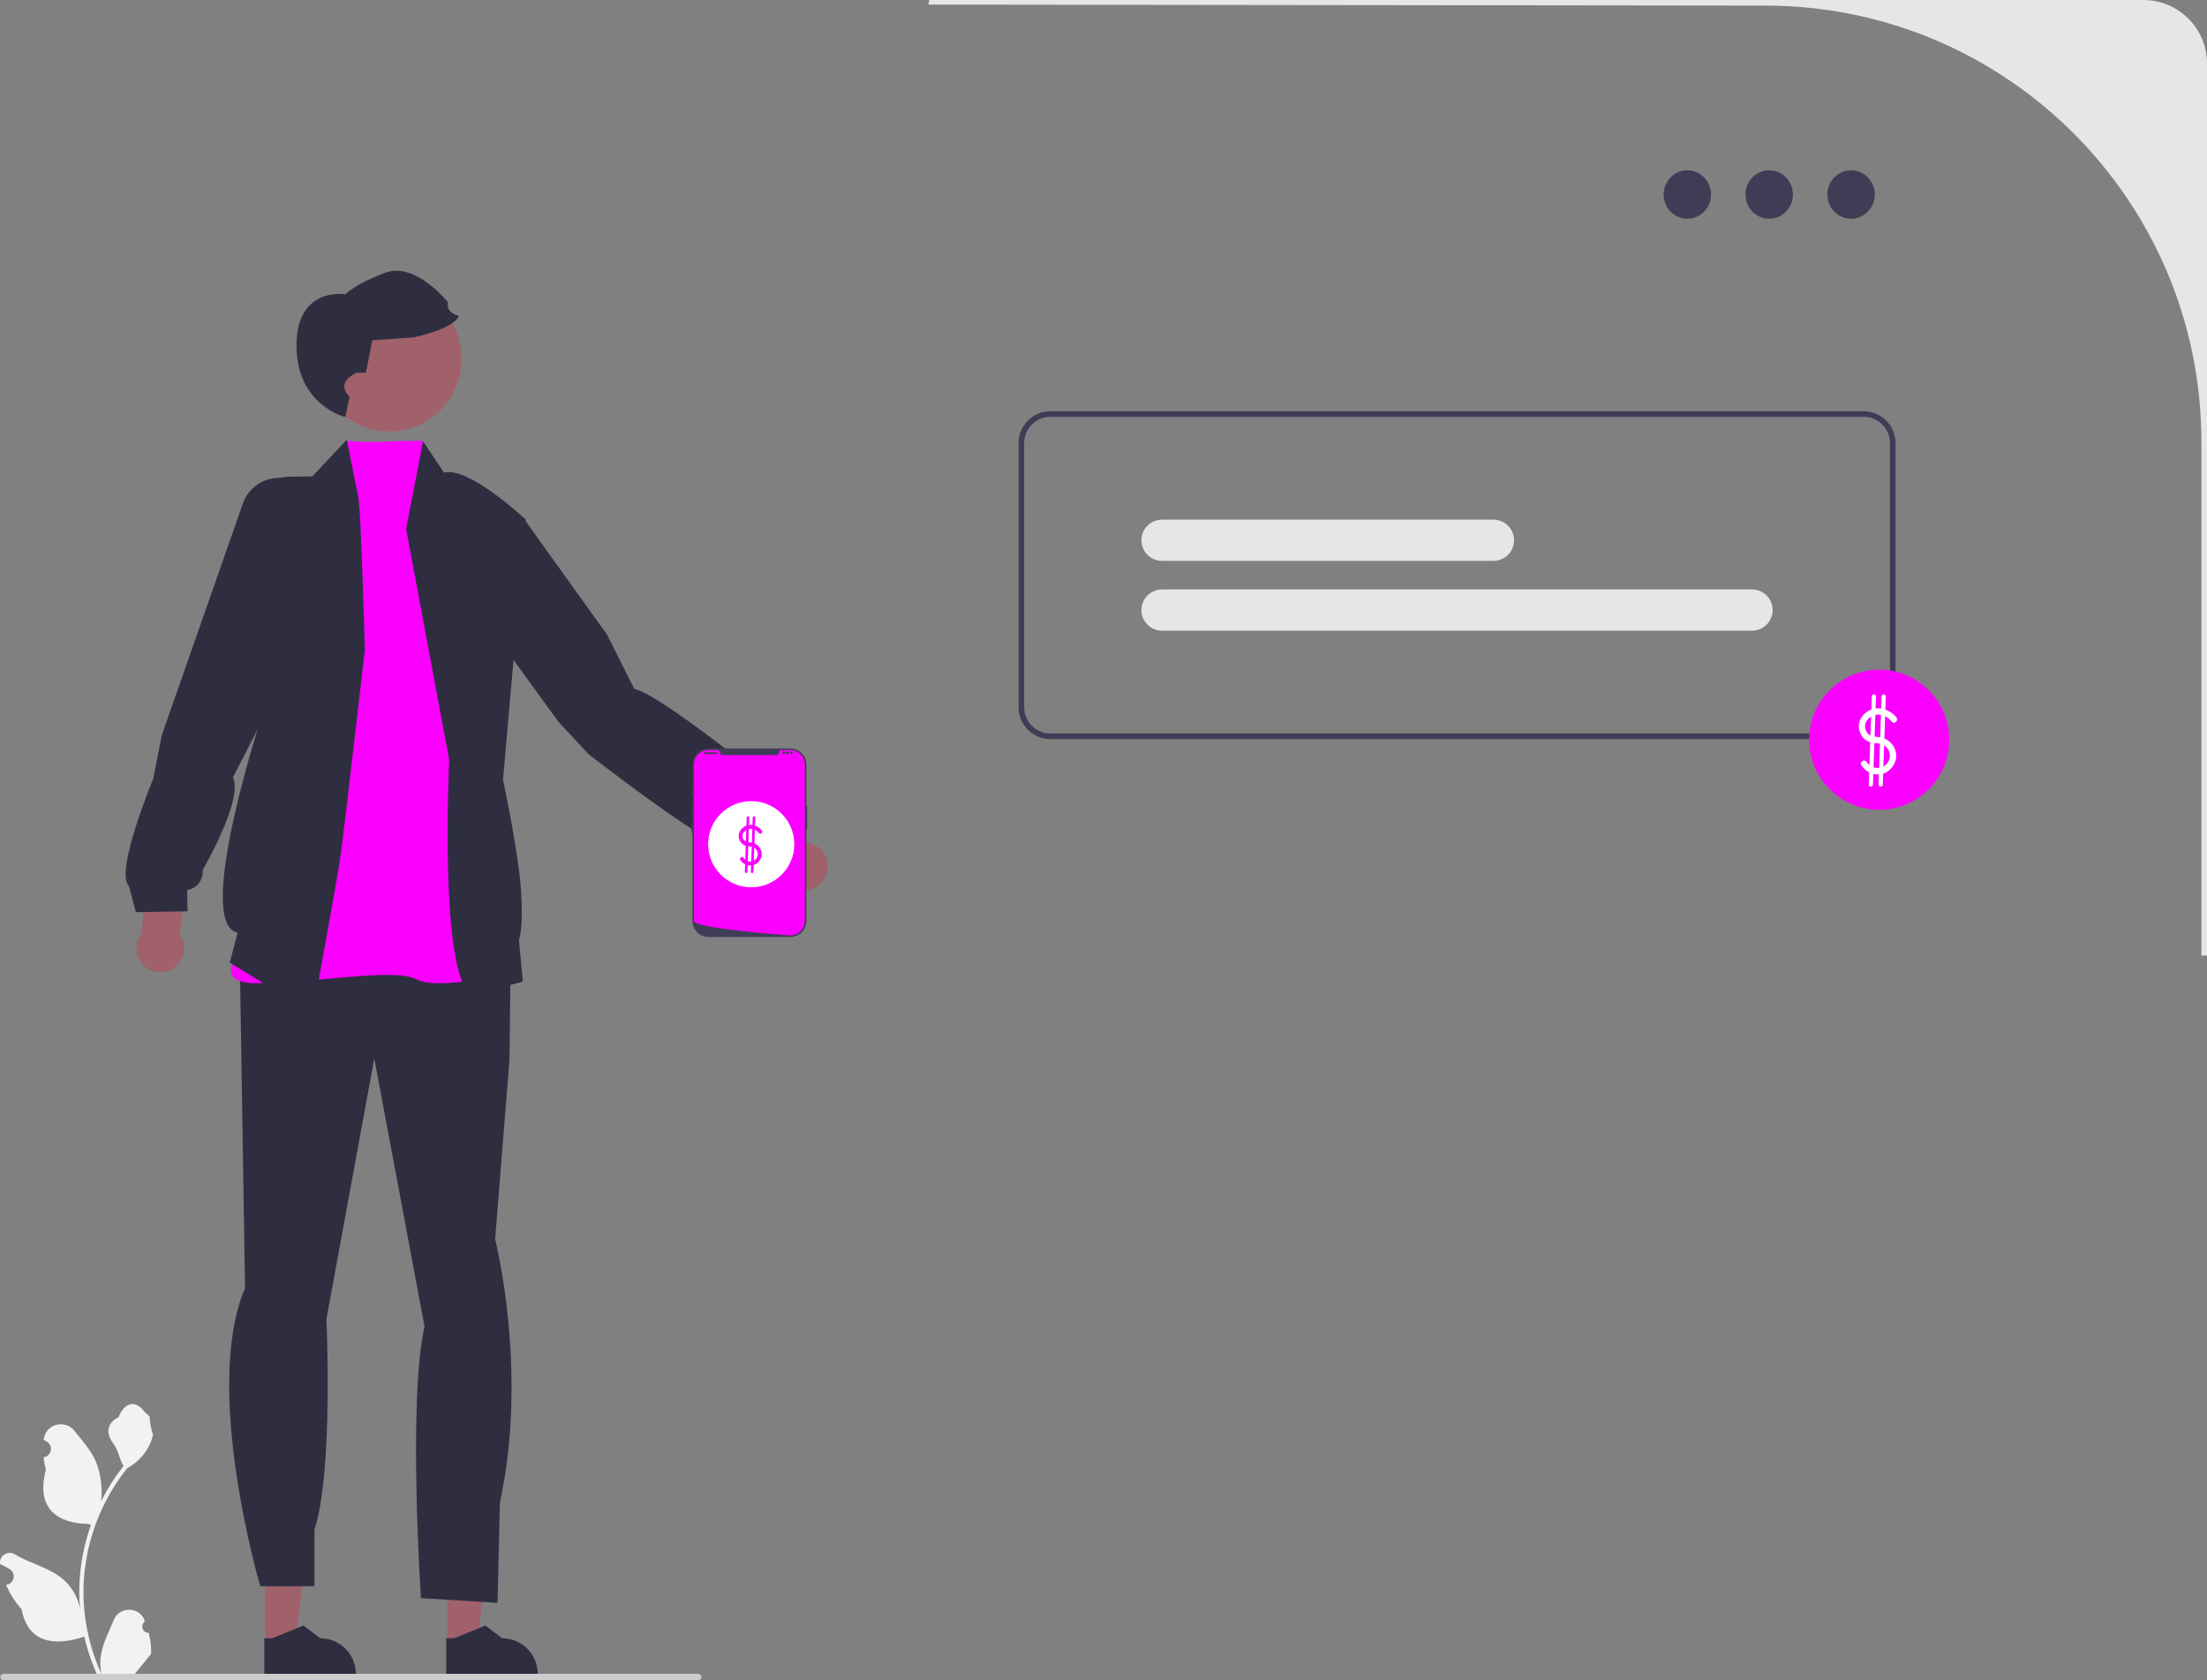<svg xmlns="http://www.w3.org/2000/svg" width="804.906" height="612.823" viewBox="0 0 804.906 612.823" xmlns:xlink="http://www.w3.org/1999/xlink"><rect x="0" y="0" width="804.906" height="612.823" fill="#808080" stroke="none"/><g><path d="M338.914,0l-.372,1.672,305.229,.372c87.864,0,159.091,71.227,159.091,159.091v187.337h2.044V23.187C804.906,10.381,794.525,0,781.719,0H338.914Z" fill="#e6e6e6"/><ellipse cx="675.091" cy="70.936" rx="8.642" ry="8.835" fill="#3f3d56"/><ellipse cx="645.238" cy="70.936" rx="8.642" ry="8.835" fill="#3f3d56"/><ellipse cx="615.384" cy="70.936" rx="8.642" ry="8.835" fill="#3f3d56"/><g><path d="M544.666,204.554h-120.865c-4.146,0-7.52-3.374-7.52-7.52s3.374-7.52,7.52-7.52h120.865c4.146,0,7.52,3.374,7.52,7.52s-3.374,7.52-7.52,7.52Z" fill="#e6e6e6"/><path d="M638.99,230.006h-215.189c-4.146,0-7.52-3.374-7.52-7.52s3.374-7.52,7.52-7.52h215.189c4.146,0,7.52,3.374,7.52,7.52s-3.374,7.52-7.52,7.52Z" fill="#e6e6e6"/></g><path d="M679.711,269.542H383.081c-6.404,0-11.614-5.21-11.614-11.614v-96.335c0-6.404,5.21-11.614,11.614-11.614h296.63c6.404,0,11.614,5.21,11.614,11.614v96.335c0,6.404-5.21,11.614-11.614,11.614Zm-296.63-117.52c-5.277,0-9.57,4.293-9.57,9.57v96.335c0,5.277,4.293,9.57,9.57,9.57h296.63c5.277,0,9.57-4.293,9.57-9.57v-96.335c0-5.277-4.293-9.57-9.57-9.57H383.081Z" fill="#3f3d56"/><g><circle cx="685.343" cy="269.785" r="25.548" fill="#fa00ff"/><path d="M691.602,261.591c-2.044-2.465-5.455-3.92-8.625-2.993-2.903,.849-5.32,3.598-5.049,6.735,.126,1.456,.719,2.855,1.739,3.912,1.152,1.194,2.62,1.606,4.231,1.742,1.719,.145,3.194,.401,4.338,1.817,.995,1.232,1.306,2.865,.736,4.355-1.355,3.539-6.149,3.952-8.153,.769-.787-1.249-2.777-.097-1.985,1.161,1.634,2.595,4.956,4.024,7.942,3.053,2.904-.944,5.037-3.955,4.767-7.035-.28-3.198-2.827-5.834-5.991-6.267-1.667-.228-3.411-.046-4.538-1.537-.881-1.166-1.07-2.777-.404-4.084,.813-1.594,2.581-2.596,4.351-2.6,2.009-.004,3.765,1.091,5.015,2.599,.945,1.14,2.564-.494,1.626-1.626h0Z" fill="#fff"/><path d="M682.655,253.977l-1.105,32.158c-.034,.987,1.499,.985,1.533,0l1.105-32.158c.034-.987-1.499-.985-1.533,0h0Z" fill="#fff"/><path d="M686.23,253.977l-1.105,32.158c-.034,.987,1.499,.985,1.533,0l1.105-32.158c.034-.987-1.499-.985-1.533,0h0Z" fill="#fff"/></g></g><g><g><polygon points="96.777 599.545 107.631 599.544 112.795 557.676 96.775 557.677 96.777 599.545" fill="#a0616a"/><path d="M96.395,610.869l33.379-.001v-.422c-0-7.175-5.817-12.992-12.992-12.992h-.001l-6.097-4.626-11.376,4.626-2.914,0,.001,13.415Z" fill="#2f2e41"/></g><g><polygon points="163.112 599.545 173.966 599.544 179.13 557.676 163.109 557.677 163.112 599.545" fill="#a0616a"/><path d="M162.729,610.869l33.379-.001v-.422c-0-7.175-5.817-12.992-12.992-12.992h-.001l-6.097-4.626-11.376,4.626-2.914,0,.001,13.415Z" fill="#2f2e41"/></g><path d="M87.188,333.194l99.265-2.76-.636,56.002-5.237,65.462s12.22,48.005,1.746,96.011l-.873,36.659-27.93-1.746s-4.801-72.008,1.309-99.066l-18.329-97.757-17.457,95.138s2.618,54.988-4.364,76.809v20.566h-19.749s-21.274-72.063-5.563-108.722l-2.182-136.597Z" fill="#2f2e41"/><path d="M158.585,170.457s-2.679-6.721-4.679-9.721c-14,0-15.779,.962-28,0l-33.924,182.131s-18.65,15.717,1.829,15.717,50.008-5.715,58.105-1.429,33.815-2.381,33.815-2.381l-27.147-184.317Z" fill="#fa00ff"/><path d="M126.465,160.375l-12.559,13.361-8.294,.11c-7.671,.101-13.819,6.38-13.76,14.052l2.601,76.537s-23.503,72.811-7.786,75.669l-2.858,10.954,30.149,18.575s9.144-48.912,10.573-59.866,8.53-72.687,8.53-72.687c0,0-1.386-50.783-2.338-55.487l-4.258-21.217Z" fill="#2f2e41"/><path d="M154.299,160.932l-6.192,31.91,15.717,84.3s-3.81,78.108,8.097,85.729l18.764-4.858-1.429-15.241s1.715-3.715,.763-18.003c-.953-14.288-6.566-40.334-6.566-40.334l8.313-94.927s-20.798-19.527-29.848-17.146l-7.62-11.43Z" fill="#2f2e41"/><g><path d="M51.667,340.345l1.937-25.983,14.997-.965-3.025,27.398c.485,.688,.879,1.457,1.156,2.299,1.506,4.575-.983,9.505-5.558,11.01-4.575,1.506-9.505-.983-11.01-5.558-.96-2.918-.291-5.976,1.503-8.202Z" fill="#a0616a"/><path d="M109.417,174.158l-7.901,.131c-5.84,.097-11.001,3.823-12.931,9.335l-29.607,84.572-3.073,15.77s-14.203,34.055-8.878,39.207l2.539,9.485,18.833-.312-.129-7.771s5.751-.54,5.723-7.386c0,0,14.904-25.671,10.96-33.703l10.153-19.698,14.309-89.629Z" fill="#2f2e41"/></g><g><path d="M294.395,307.348l-19.112-17.708-11.639,9.507,20.873,18.003c.114,.834,.349,1.666,.719,2.47,2.013,4.376,7.192,6.291,11.568,4.278,4.376-2.013,6.291-7.192,4.278-11.568-1.284-2.791-3.856-4.574-6.686-4.982Z" fill="#a0616a"/><path d="M179.693,180.077l-9.586,37.031,33.572,46.137,10.931,11.775s47.077,36.779,54.377,35.512l9.159,3.538,10.845-15.4-6.355-4.475s2.952-4.964-2.595-8.976c0,0-39.889-32.405-48.703-33.952l-9.932-19.81-30.35-42.279-11.361-9.101Z" fill="#2f2e41"/></g><path d="M156.851,152.737c-.131,.105-.253,.184-.385,.262-1.014,.673-2.072,1.276-3.182,1.792-.018,.018-.044,.026-.07,.035-2.002,.944-4.161,1.652-6.442,2.072-2.334,.428-4.65,.542-6.905,.358-11.617-.918-21.616-9.51-23.836-21.511-.743-4.003-.533-7.954,.454-11.634,2.561-9.51,10.367-17.185,20.698-19.099,14.326-2.648,28.084,6.818,30.733,21.144,1.958,10.594-2.71,20.882-11.066,26.581Z" fill="#a0616a"/><path d="M125.907,152.093l1.591-7.349s-4.332-3.77,0-7.276l2.357-1.531h3.599l2.324-11.848,14.809-.987s14.809-2.962,16.784-7.898c0,0-4.936-.987-3.949-4.936,0,0-11.848-14.809-22.708-10.86-10.86,3.949-14.809,7.898-14.809,7.898,0,0-17.771-2.962-17.771,18.759s17.772,26.03,17.772,26.03Z" fill="#2f2e41"/><g><path d="M288.231,341.713h-29.836c-3.235,0-5.866-2.632-5.866-5.866v-57.011c0-3.235,2.632-5.866,5.866-5.866h29.836c3.235,0,5.866,2.632,5.866,5.866v57.011c0,3.235-2.632,5.866-5.866,5.866Z" fill="#3f3d56"/><path d="M294.097,293.94c-.137,0-.248,.111-.248,.248v7.941c0,.137,.111,.248,.248,.248s.248-.111,.248-.248v-7.941c0-.137-.111-.248-.248-.248Z" fill="#3f3d56"/><path d="M293.539,278.836v57.01c0,2.816-2.191,5.119-4.962,5.297h-.001c-.041,.002-.082,.005-.124,.006-.073,.004-.146,.005-.221,.005,0,0-.273-.02-.772-.057-.504-.037-1.237-.093-2.152-.166-.274-.021-.563-.045-.869-.069-.608-.05-1.276-.104-1.992-.166-.285-.024-.581-.05-.882-.076-1.541-.133-3.267-.288-5.088-.464-.308-.029-.618-.058-.931-.089-.082-.009-.165-.016-.248-.025-1.298-.128-2.632-.266-3.971-.412-.083-.009-.166-.017-.248-.026-2.307-.254-4.622-.531-6.789-.829-1.666-.228-3.245-.469-4.662-.718-.462-.082-.906-.164-1.33-.247-.083-.016-.166-.032-.248-.05-2.999-.601-4.963-1.248-4.963-1.913v-57.01c0-2.932,2.376-5.308,5.308-5.308h3.169c.506,0,.913,.395,.957,.9,.004,.034,.007,.067,.014,.101,.092,.508,.557,.861,1.073,.861h19.409c.516,0,.982-.354,1.073-.861,.006-.034,.01-.067,.014-.101,.043-.505,.45-.9,.957-.9h3.169c2.932,0,5.308,2.376,5.308,5.308Z" fill="#fa00ff"/><path d="M252.405,287.984c-.137,0-.248,.111-.248,.248v1.985c0,.137,.111,.248,.248,.248s.248-.111,.248-.248v-1.985c0-.137-.111-.248-.248-.248Z" fill="#3f3d56"/><path d="M252.405,293.94c-.137,0-.248,.111-.248,.248v3.847c0,.137,.111,.248,.248,.248s.248-.111,.248-.248v-3.847c0-.137-.111-.248-.248-.248Z" fill="#3f3d56"/><path d="M252.405,299.399c-.137,0-.248,.111-.248,.248v3.847c0,.137,.111,.248,.248,.248s.248-.111,.248-.248v-3.847c0-.137-.111-.248-.248-.248Z" fill="#3f3d56"/><rect x="256.686" y="274.396" width="4.839" height=".62" rx=".31" ry=".31" fill="#3f3d56"/><circle cx="285.846" cy="274.52" r=".496" fill="#3f3d56"/><circle cx="287.211" cy="274.52" r=".496" fill="#3f3d56"/><circle cx="288.576" cy="274.52" r=".496" fill="#3f3d56"/></g><g><circle cx="273.973" cy="307.882" r="15.711" fill="#fff"/><path d="M277.822,302.843c-1.257-1.516-3.355-2.41-5.304-1.841-1.785,.522-3.271,2.213-3.105,4.142,.077,.895,.442,1.756,1.069,2.406,.708,.734,1.611,.988,2.602,1.071,1.057,.089,1.964,.246,2.668,1.117,.612,.757,.803,1.762,.453,2.678-.833,2.177-3.781,2.43-5.014,.473-.484-.768-1.708-.059-1.221,.714,1.005,1.596,3.048,2.474,4.884,1.878,1.786-.58,3.098-2.432,2.932-4.326-.172-1.967-1.738-3.588-3.684-3.854-1.025-.14-2.097-.028-2.791-.945-.542-.717-.658-1.708-.249-2.511,.5-.98,1.587-1.597,2.675-1.599,1.236-.002,2.315,.671,3.084,1.598,.581,.701,1.577-.304,1-1h0Z" fill="#fa00ff"/><path d="M272.32,298.161l-.679,19.776c-.021,.607,.922,.606,.943,0l.679-19.776c.021-.607-.922-.606-.943,0h0Z" fill="#fa00ff"/><path d="M274.519,298.161l-.679,19.776c-.021,.607,.922,.606,.943,0l.679-19.776c.021-.607-.922-.606-.943,0h0Z" fill="#fa00ff"/></g></g><path d="M54.259,595.49c-2.066,.129-3.208-2.437-1.645-3.933l.155-.618c-.02-.05-.041-.099-.062-.148-2.089-4.982-9.17-4.947-11.241,.042-1.839,4.428-4.179,8.864-4.756,13.546-.258,2.067-.142,4.172,.316,6.2-4.308-9.411-6.575-19.687-6.575-30.021,0-2.597,.142-5.193,.433-7.783,.239-2.119,.568-4.224,.995-6.31,2.306-11.277,7.299-22.018,14.5-30.99,3.462-1.892,6.349-4.851,8.093-8.397,.626-1.279,1.117-2.655,1.35-4.056-.394,.052-1.486-5.949-1.188-6.317-.549-.833-1.532-1.247-2.131-2.06-2.982-4.043-7.091-3.337-9.236,2.157-4.582,2.313-4.627,6.148-1.815,9.837,1.789,2.347,2.035,5.522,3.604,8.035-.162,.207-.329,.407-.491,.614-2.961,3.798-5.522,7.88-7.681,12.169,.61-4.766-.291-10.508-1.826-14.21-1.748-4.217-5.025-7.769-7.91-11.415-3.466-4.379-10.573-2.468-11.184,3.083-.006,.054-.012,.107-.017,.161,.429,.242,.848,.499,1.259,.77,2.339,1.547,1.531,5.174-1.241,5.602l-.063,.01c.155,1.544,.42,3.074,.807,4.579-3.702,14.316,4.29,19.53,15.701,19.764,.252,.129,.497,.258,.749,.381-1.156,3.255-2.08,6.594-2.764,9.979-.614,2.99-1.04,6.013-1.279,9.049-.297,3.83-.271,7.68,.052,11.503l-.019-.136c-.82-4.211-3.107-8.145-6.427-10.87-4.946-4.063-11.933-5.559-17.268-8.824-2.568-1.572-5.859,.459-5.411,3.437l.022,.143c.794,.323,1.569,.698,2.319,1.117,.429,.242,.848,.499,1.259,.77,2.339,1.547,1.531,5.174-1.241,5.602l-.063,.01c-.045,.006-.084,.013-.129,.019,1.363,3.236,3.262,6.239,5.639,8.829,2.315,12.497,12.256,13.683,22.89,10.044h.006c1.163,5.064,2.861,10.011,5.044,14.726h18.02c.065-.2,.123-.407,.181-.607-1.666,.103-3.346,.006-4.986-.297,1.337-1.641,2.674-3.294,4.011-4.935,.032-.032,.058-.065,.084-.097,.678-.84,1.363-1.673,2.041-2.512l0-.001c.042-2.578-.267-5.147-.879-7.64l-.001-0Z" fill="#f2f2f2"/><path d="M255.81,611.633c0,.66-.53,1.19-1.19,1.19H1.33c-.66,0-1.19-.53-1.19-1.19,0-.66,.53-1.19,1.19-1.19H254.62c.66,0,1.19,.53,1.19,1.19Z" fill="#ccc"/></svg>